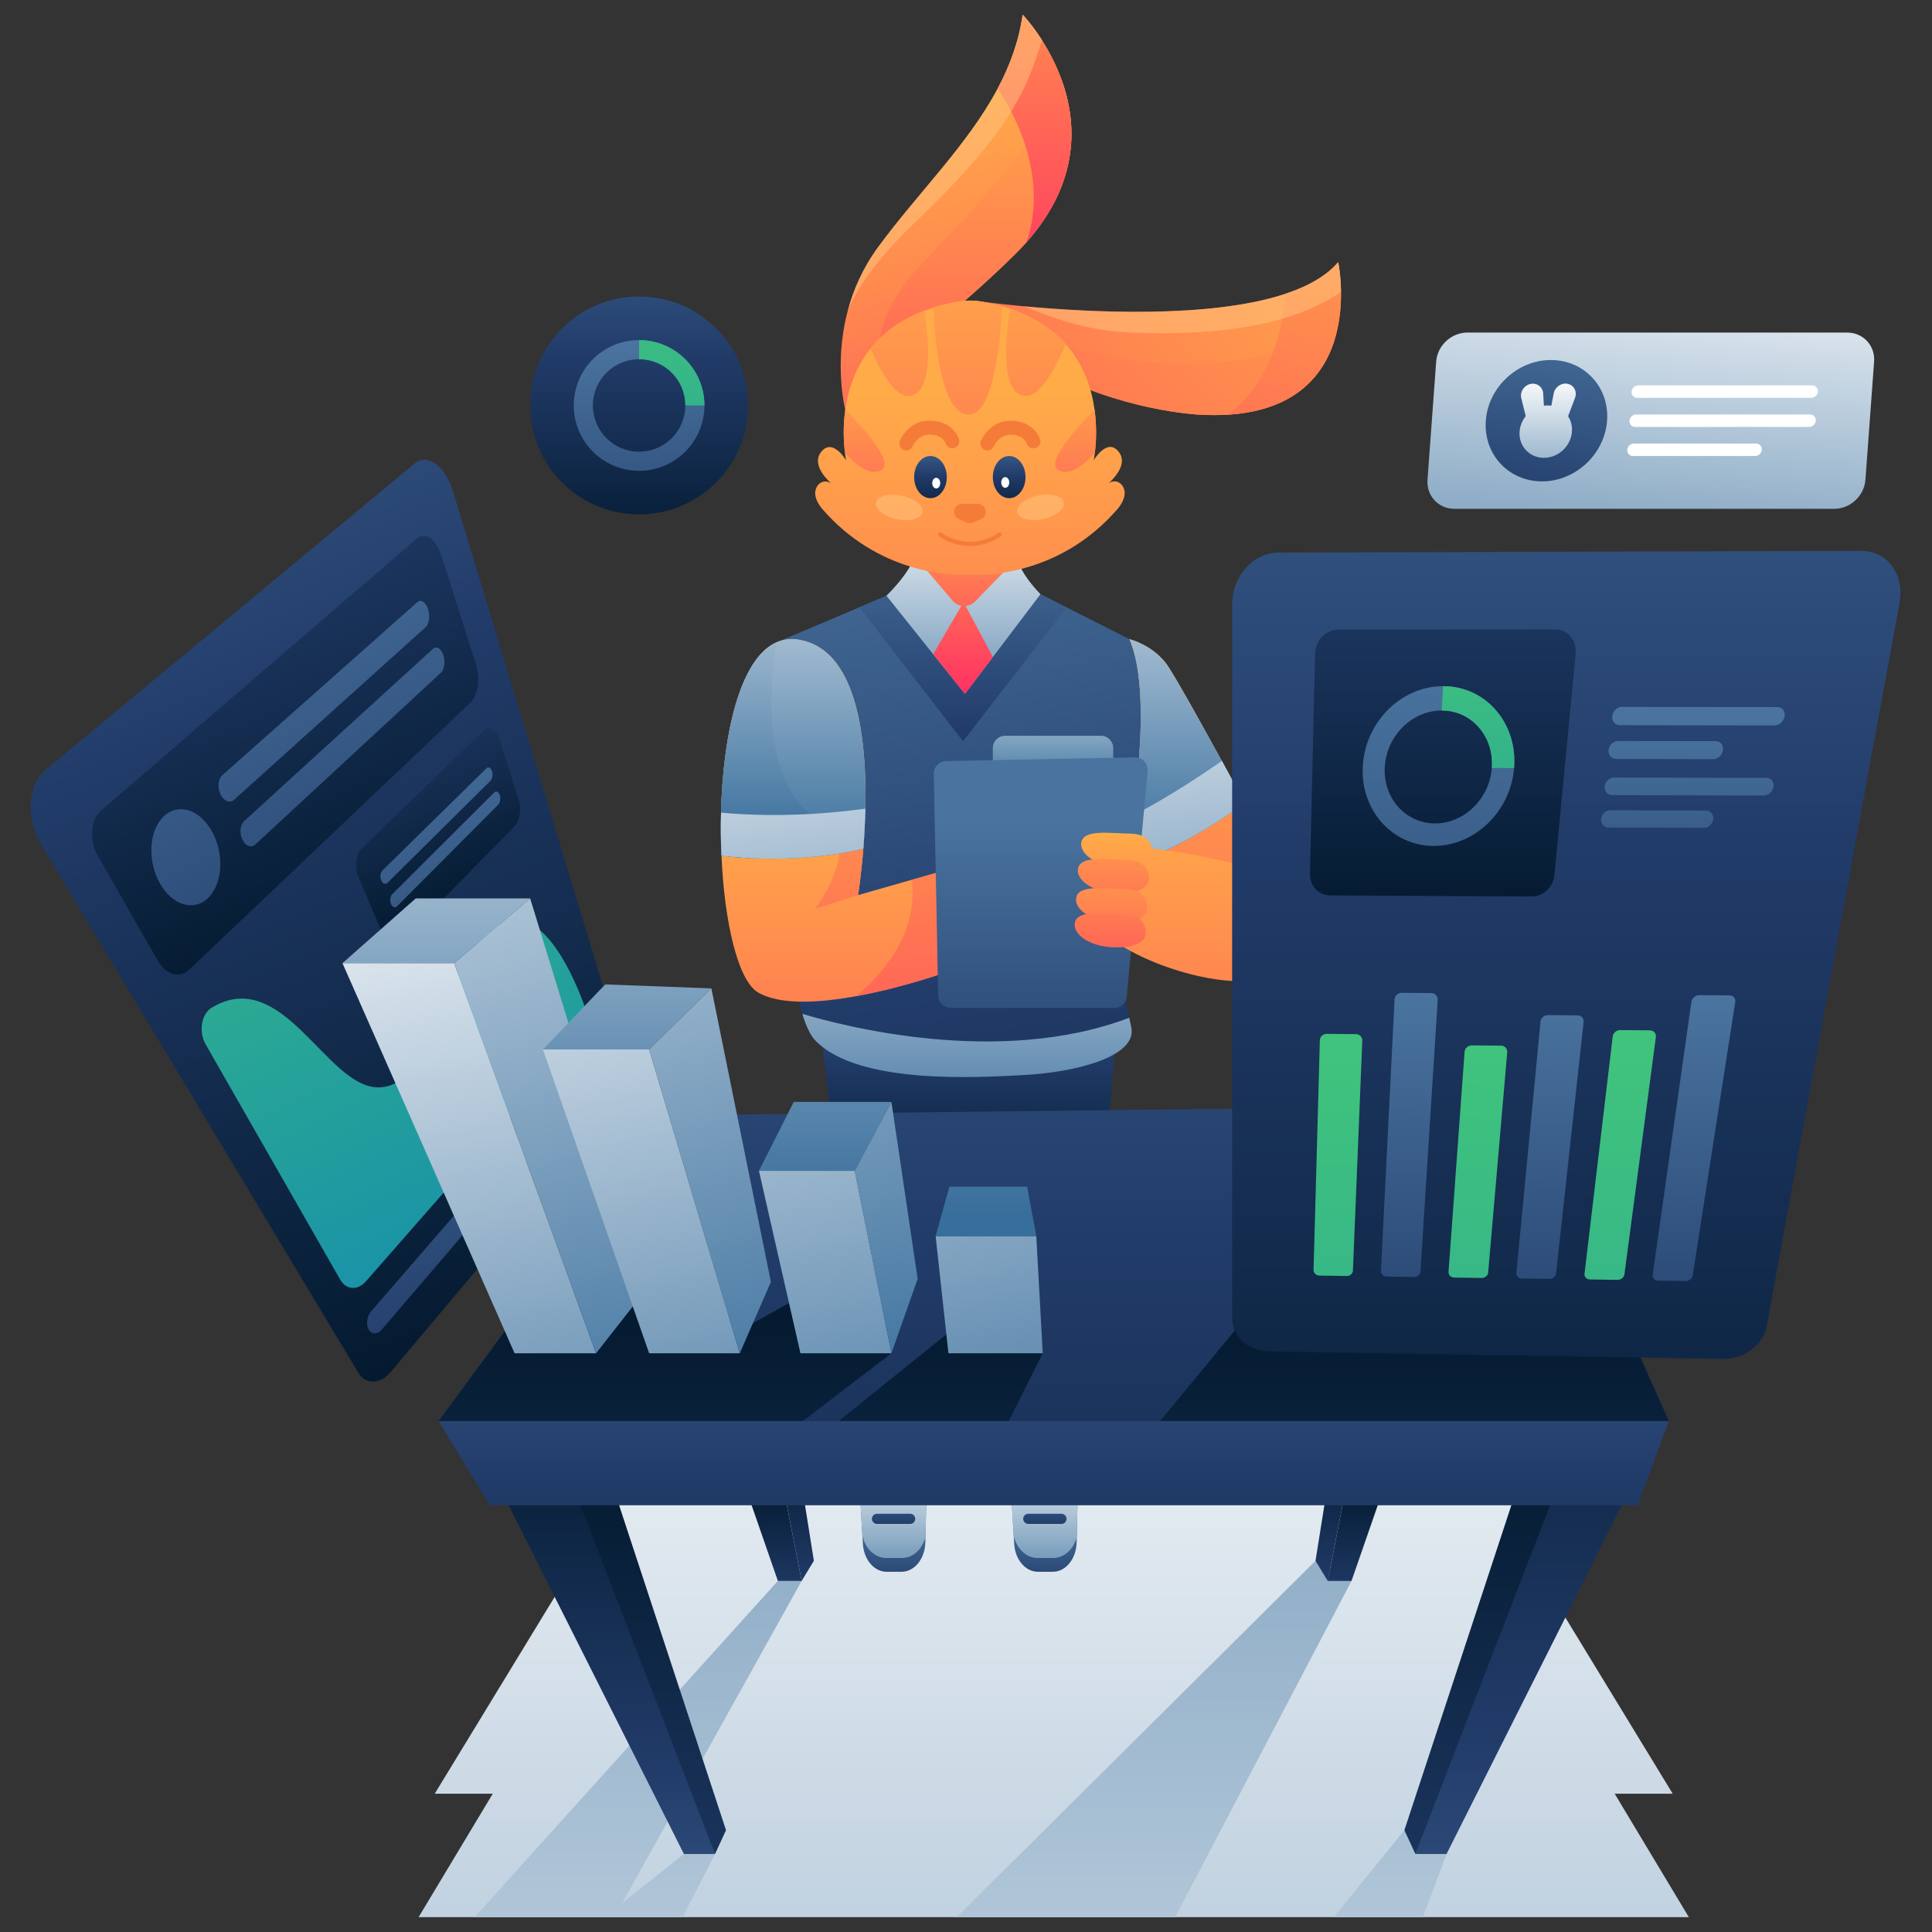 <svg width="4223" height="4223" viewBox="0 0 4223 4223" fill="none" xmlns="http://www.w3.org/2000/svg">
<rect x="0" y="0" width="4223" height="4223" fill="#333333" stroke="none"/>
<path d="M3529.38 3920.73H3656.22L3344.16 3408.64L3419.58 3143.99L2303.22 3204.15L1186.86 3143.99L1262.28 3408.64L950.225 3920.73H1077.06L914.959 4190.56H2303.22H3691.48L3529.38 3920.73Z" fill="url(#paint0_linear_1848_436)"/>
<path d="M2355.53 3278.24L2353.6 3359.74L2353.3 3371.89C2352.42 3407.45 2329.45 3435.6 2301.29 3435.6H2268.7C2241.43 3435.6 2218.91 3409.08 2216.83 3374.7L2215.8 3356.33L2210.91 3274.09L2355.53 3278.24Z" fill="url(#paint1_linear_1848_436)"/>
<path d="M2355.53 3278.24L2353.6 3359.74C2346.64 3386.41 2326.19 3405.52 2302.04 3405.52H2268.1C2243.06 3405.52 2221.87 3384.93 2215.8 3356.33L2210.91 3274.09L2355.53 3278.24Z" fill="url(#paint2_linear_1848_436)"/>
<path d="M2320.11 3330.99H2247.66C2241.58 3330.99 2236.54 3325.95 2236.54 3319.88C2236.54 3313.8 2241.58 3308.77 2247.66 3308.77H2320.11C2326.19 3308.77 2331.23 3313.8 2331.23 3319.88C2331.23 3326.1 2326.34 3330.99 2320.11 3330.99Z" fill="url(#paint3_linear_1848_436)"/>
<path d="M2024.8 3278.24L2022.87 3359.74L2022.58 3371.89C2021.69 3407.45 1998.72 3435.6 1970.57 3435.6H1937.97C1910.7 3435.6 1888.18 3409.08 1886.11 3374.7L1885.07 3356.33L1880.18 3274.09L2024.8 3278.24Z" fill="url(#paint4_linear_1848_436)"/>
<path d="M2024.8 3278.24L2022.87 3359.74C2015.91 3386.41 1995.46 3405.52 1971.31 3405.52H1937.38C1912.33 3405.52 1891.14 3384.93 1885.07 3356.33L1880.18 3274.09L2024.8 3278.24Z" fill="url(#paint5_linear_1848_436)"/>
<path d="M1989.39 3330.99H1916.93C1910.85 3330.99 1905.81 3325.95 1905.81 3319.88C1905.81 3313.8 1910.85 3308.77 1916.93 3308.77H1989.39C1995.46 3308.77 2000.5 3313.8 2000.5 3319.88C2000.5 3326.1 1995.46 3330.99 1989.39 3330.99Z" fill="url(#paint6_linear_1848_436)"/>
<path d="M3069.74 4000.45L2915.49 4190.56H3110.19L3161.9 4052.46L3069.74 4000.45Z" fill="url(#paint7_linear_1848_436)"/>
<path d="M2875.48 3411.6L2091.18 4190.56H2568.6L2954.16 3455.61L2875.48 3411.6Z" fill="url(#paint8_linear_1848_436)"/>
<path d="M1795.72 2260.27L1824.76 2521.51H2418.35L2439.99 2251.83L1795.72 2260.27Z" fill="url(#paint9_linear_1848_436)"/>
<path d="M2472.73 2245.16C2486.66 2309.17 2352.86 2343.84 2236.69 2349.92C2143.34 2354.66 1875.73 2372.59 1781.79 2273.9C1771.12 2262.79 1761.93 2242.79 1753.78 2216.12C1690.66 2010 1696.88 1404.41 1696.88 1404.41L1878.55 1327.36L1937.82 1302.17L2274.47 1298.91L2331.67 1327.8L2468.73 1397.15L2528 1475.68L2452.58 2153.29C2452.58 2153.29 2458.06 2178.92 2468.14 2224.86C2469.62 2231.08 2471.1 2238.05 2472.73 2245.16Z" fill="url(#paint10_linear_1848_436)"/>
<path d="M2331.52 1327.8L2104.96 1620.3L1878.55 1327.36L1937.82 1302.17L2274.33 1298.76L2331.52 1327.8Z" fill="url(#paint11_linear_1848_436)"/>
<path d="M2406.5 1702.98H2196.98C2182.16 1702.98 2170.16 1690.98 2170.16 1676.16V1635.12C2170.16 1620.3 2182.16 1608.3 2196.98 1608.3H2406.5C2421.32 1608.3 2433.32 1620.3 2433.32 1635.12V1676.16C2433.32 1690.98 2421.32 1702.98 2406.5 1702.98Z" fill="url(#paint12_linear_1848_436)"/>
<path d="M2274.33 1298.76L2170.16 1436.26L2109.11 1516.87L2039.62 1429.89L1937.67 1302.17C1987.75 1252.23 1998.42 1219.48 1998.42 1219.48C1998.42 1219.48 2217.87 1184.22 2223.8 1219.48C2229.87 1254.75 2274.33 1298.76 2274.33 1298.76Z" fill="url(#paint13_linear_1848_436)"/>
<path d="M2170.31 1436.26L2109.26 1516.87L2039.77 1429.89L2106.15 1316.09L2170.31 1436.26Z" fill="url(#paint14_linear_1848_436)"/>
<path d="M2082.29 1312.98L2004.5 1222L2223.95 1219.48L2131.63 1314.61C2118 1328.69 2095.03 1327.95 2082.29 1312.98Z" fill="url(#paint15_linear_1848_436)"/>
<path d="M2243.8 529.427C2236.24 538.022 2228.09 546.616 2219.35 555.21C2110.59 663.23 1971.3 772.436 1971.3 772.436L1959 784.735L1847.58 895.719C1847.58 895.719 1821.94 796.737 1852.91 679.678C1864.91 634.336 1885.51 586.327 1919.29 540.244C2005.53 422.592 2114.59 317.684 2180.68 193.66C2207.35 143.577 2227.06 90.382 2235.35 32.148C2235.35 32.148 2255.36 52.893 2278.03 88.603C2292.4 111.274 2307.81 139.724 2319.81 172.916C2354.19 266.415 2361.75 396.217 2243.8 529.427Z" fill="url(#paint16_linear_1848_436)"/>
<path d="M2243.8 529.427C2236.24 538.021 2228.09 546.615 2219.35 555.209C2110.59 663.23 1971.3 772.435 1971.3 772.435L1959.01 784.734L1923.29 770.361C1923.29 770.361 1906.4 691.235 2014.42 577.288C2113.11 473.12 2277.88 303.755 2319.96 172.915C2354.19 266.414 2361.75 396.216 2243.8 529.427Z" fill="url(#paint17_linear_1848_436)"/>
<path d="M2243.8 529.427C2295.36 379.621 2208.24 234.261 2180.67 193.66C2207.35 143.577 2227.05 90.382 2235.35 32.148C2235.5 32 2469.47 274.565 2243.8 529.427Z" fill="url(#paint18_linear_1848_436)"/>
<path opacity="0.5" d="M2278.18 88.455C2249.58 162.839 2239.36 258.413 2007.31 479.047C1929.96 552.691 1878.1 617.888 1852.91 679.529C1864.91 634.188 1885.51 586.179 1919.29 540.096C2005.53 422.444 2114.59 317.535 2180.68 193.512C2207.35 143.428 2227.06 90.233 2235.35 32C2235.5 32 2255.51 52.745 2278.18 88.455Z" fill="#FFC780"/>
<path d="M2931.19 638.336C2931.49 665.304 2929.26 697.755 2920.52 730.798C2899.18 812.295 2839.17 896.607 2684.03 906.387C2664.62 907.572 2643.43 907.72 2620.91 906.387C2620.91 906.387 2446.06 898.533 2276.55 802.812C2264.84 796.292 2253.28 789.179 2241.58 781.771C2062.14 666.193 2143.93 659.081 2143.93 659.081C2143.93 659.081 2180.23 664.119 2237.58 669.453C2377.75 682.493 2643.28 697.162 2809.24 642.337C2858.58 626.038 2899.18 603.515 2924.97 573.139C2925.11 573.139 2930.74 599.959 2931.19 638.336Z" fill="url(#paint19_linear_1848_436)"/>
<path d="M2920.52 730.798C2899.18 812.295 2839.17 896.607 2684.03 906.387C2664.62 907.572 2643.43 907.72 2620.91 906.387C2620.91 906.387 2446.06 898.534 2276.55 802.812L2252.69 728.279C2252.69 728.427 2558.53 876.307 2920.52 730.798Z" fill="url(#paint20_linear_1848_436)"/>
<path d="M2442.8 1112.5C2320.85 1253.27 2164.08 1258.16 2120.07 1256.53C2076.06 1258.16 1919.29 1253.12 1797.34 1112.5C1797.34 1112.5 1778.23 1091.46 1782.38 1072.34C1785.93 1055.45 1802.09 1046.71 1816.76 1056.49C1803.72 1044.64 1775.12 1014.11 1794.23 988.625C1819.57 955.137 1849.5 1006.26 1849.5 1006.26C1849.5 1006.26 1848.17 1000.03 1846.84 989.366C1844.46 969.955 1842.09 935.43 1847.58 895.719C1853.65 853.192 1868.77 804.59 1902.7 761.916C1929.07 728.872 1966.86 699.385 2020.65 679.085C2027.02 676.714 2033.54 674.492 2040.2 672.269C2057.39 666.935 2075.92 662.341 2096.07 658.933C2103.92 657.6 2112.07 657.007 2120.07 657.007C2128.07 657.007 2136.22 657.6 2144.08 658.933C2160.67 661.748 2176.23 665.305 2190.75 669.454C2196.68 671.084 2202.31 672.862 2207.94 674.788C2262.47 693.162 2301.44 720.723 2329.44 752.136C2369.16 796.885 2386.2 849.784 2392.57 895.57C2398.05 935.282 2395.68 969.658 2393.31 989.069C2391.97 999.886 2390.64 1005.96 2390.64 1005.96C2390.64 1005.96 2420.57 954.841 2445.91 988.329C2465.03 1013.81 2436.43 1044.34 2423.39 1056.19C2438.06 1046.41 2454.21 1055.16 2457.77 1072.05C2461.91 1091.46 2442.8 1112.5 2442.8 1112.5Z" fill="url(#paint21_linear_1848_436)"/>
<path d="M2137.11 1101.24H2120.07H2102.88C2093.25 1101.24 2085.55 1108.65 2085.55 1117.69V1119.76C2085.55 1126.13 2089.4 1131.91 2095.48 1134.58L2112.66 1142.28C2117.26 1144.36 2122.74 1144.36 2127.33 1142.28L2144.52 1134.58C2150.6 1131.91 2154.45 1126.13 2154.45 1119.76V1117.69C2154.45 1108.65 2146.74 1101.24 2137.11 1101.24Z" fill="#F57C38"/>
<path d="M2120.22 1193.41C2079.62 1193.41 2053.24 1172.66 2052.06 1171.77C2050.13 1170.14 2049.69 1167.33 2051.32 1165.25C2052.95 1163.33 2055.76 1162.88 2057.84 1164.51C2058.13 1164.66 2082.88 1184.22 2120.22 1184.22C2157.41 1184.22 2181.86 1164.81 2182.16 1164.51C2184.08 1162.88 2187.05 1163.18 2188.68 1165.25C2190.31 1167.18 2190.01 1170.14 2188.08 1171.77C2186.9 1172.51 2160.82 1193.41 2120.22 1193.41Z" fill="#F57C38"/>
<g opacity="0.5">
<path d="M2016.55 1119.87C2019.53 1105.69 1999.15 1089.42 1971.03 1083.53C1942.92 1077.63 1917.72 1084.35 1914.75 1098.52C1911.78 1112.7 1932.16 1128.97 1960.27 1134.86C1988.38 1140.76 2013.58 1134.04 2016.55 1119.87Z" fill="#FFC780"/>
<path d="M2279.83 1134.61C2307.94 1128.71 2328.32 1112.44 2325.35 1098.27C2322.38 1084.09 2297.18 1077.38 2269.06 1083.27C2240.95 1089.17 2220.57 1105.44 2223.54 1119.61C2226.52 1133.79 2251.72 1140.5 2279.83 1134.61Z" fill="#FFC780"/>
</g>
<path d="M2033.83 1088.94C2053.56 1088.94 2069.54 1068.31 2069.54 1042.86C2069.54 1017.41 2053.56 996.774 2033.83 996.774C2014.11 996.774 1998.12 1017.41 1998.12 1042.86C1998.12 1068.31 2014.11 1088.94 2033.83 1088.94Z" fill="url(#paint22_linear_1848_436)"/>
<path d="M2046.43 1067.75C2051.26 1067.75 2055.17 1062.51 2055.17 1056.04C2055.17 1049.58 2051.26 1044.34 2046.43 1044.34C2041.6 1044.34 2037.69 1049.58 2037.69 1056.04C2037.69 1062.51 2041.6 1067.75 2046.43 1067.75Z" fill="white"/>
<path d="M2205.87 1088.94C2225.59 1088.94 2241.58 1068.31 2241.58 1042.86C2241.58 1017.41 2225.59 996.774 2205.87 996.774C2186.14 996.774 2170.16 1017.41 2170.16 1042.86C2170.16 1068.31 2186.14 1088.94 2205.87 1088.94Z" fill="url(#paint23_linear_1848_436)"/>
<path d="M2197.27 1066.27C2202.1 1066.27 2206.02 1061.03 2206.02 1054.56C2206.02 1048.1 2202.1 1042.86 2197.27 1042.86C2192.45 1042.86 2188.53 1048.1 2188.53 1054.56C2188.53 1061.03 2192.45 1066.27 2197.27 1066.27Z" fill="white"/>
<path d="M1981.08 984.624C1979.16 984.624 1977.08 984.18 1975.16 983.439C1967.3 980.179 1963.6 971.14 1966.86 963.287C1967.6 961.509 1985.68 919.427 2031.32 919.427C2083.47 919.427 2095.92 958.397 2096.37 960.027C2098.88 968.177 2094.29 976.771 2086.14 979.142C2077.99 981.661 2069.4 977.067 2067.03 968.918C2066.43 967.288 2059.62 950.099 2031.32 950.099C2005.83 950.099 1995.31 974.696 1995.16 974.993C1992.79 981.068 1987.16 984.624 1981.08 984.624Z" fill="#F57C38"/>
<path d="M2158.15 984.623C2156.08 984.623 2154.15 984.178 2152.22 983.437C2144.52 980.178 2140.82 971.287 2144.08 963.434C2144.82 961.656 2162.89 919.722 2208.53 919.722C2260.69 919.722 2273.14 958.692 2273.58 960.322C2276.1 968.472 2271.51 977.066 2263.36 979.437C2255.21 981.956 2246.61 977.362 2244.24 969.213C2243.65 967.583 2236.83 950.394 2208.53 950.394C2183.49 950.394 2172.67 974.399 2172.23 975.436C2169.86 981.067 2164.08 984.623 2158.15 984.623Z" fill="#F57C38"/>
<path d="M2190.6 669.602C2187.35 735.688 2172.97 912.759 2114.29 906.239C2053.25 899.423 2042.13 725.316 2040.06 672.269C2057.25 666.935 2075.77 662.341 2095.92 658.933C2103.77 657.6 2111.92 657.007 2119.93 657.007C2127.93 657.007 2136.08 657.6 2143.93 658.933C2160.53 661.897 2176.08 665.453 2190.6 669.602ZM2207.79 674.936C2196.68 746.061 2189.12 847.561 2232.39 863.861C2267.06 876.9 2302.77 815.407 2329.3 752.284C2301.29 720.871 2262.32 693.458 2207.79 674.936ZM2020.5 679.233C1966.71 699.533 1928.93 729.02 1902.55 762.064C1928.63 821.631 1962.41 876.456 1995.31 864.009C2037.84 847.858 2031.32 750.061 2020.5 679.233Z" fill="url(#paint24_linear_1848_436)"/>
<path d="M1926.85 1027.3C1899.29 1043.15 1864.17 1009.22 1846.84 989.218C1844.46 969.807 1842.09 935.282 1847.58 895.57C1881.81 930.095 1956.49 1010.11 1926.85 1027.3Z" fill="url(#paint25_linear_1848_436)"/>
<path d="M2393.16 989.366C2375.82 1009.37 2340.71 1043.3 2313.15 1027.45C2283.51 1010.26 2358.19 930.244 2392.42 895.867C2398.05 935.43 2395.68 969.807 2393.16 989.366Z" fill="url(#paint26_linear_1848_436)"/>
<path d="M2684.03 906.535C2786.72 827.557 2806.13 700.718 2809.24 642.337C2858.58 626.038 2899.18 603.515 2924.97 573.139C2925.11 573.139 2992.24 886.976 2684.03 906.535Z" fill="url(#paint27_linear_1848_436)"/>
<path opacity="0.5" d="M2931.19 638.336C2875.33 675.38 2755.6 739.837 2464.88 726.501C2369.75 722.204 2295.81 692.272 2237.73 669.453C2377.9 682.493 2643.43 697.162 2809.39 642.337C2858.73 626.038 2899.33 603.515 2925.12 573.139C2925.12 573.139 2930.75 599.959 2931.19 638.336Z" fill="#FFC780"/>
<path d="M2085.55 2119.06C2085.55 2119.06 1981.98 2157.14 1872.18 2177.29C1790.83 2192.26 1706.07 2197.3 1657.62 2169.74C1613.02 2144.4 1583.38 2015.78 1577.01 1870.57C1566.79 1644.75 1612.42 1378.77 1743.86 1398.04C1890.7 1419.37 1898.85 1669.64 1888.92 1827.89C1888.33 1837.38 1887.59 1846.56 1886.99 1855.16C1882.25 1915.32 1875.59 1956.51 1875.59 1956.51L1993.09 1923.02L2073.99 1900.06L2085.55 2119.06Z" fill="url(#paint28_linear_1848_436)"/>
<path d="M2085.55 2119.06C2085.55 2119.06 1981.97 2157.14 1872.18 2177.29C1978.86 2085.72 2001.68 1996.07 1993.09 1923.17L2073.99 1900.2L2085.55 2119.06Z" fill="url(#paint29_linear_1848_436)"/>
<path d="M2827.02 1952.36L2460.73 1929.39L2464.88 1890.13L2484.74 1702.98C2484.74 1702.98 2512.74 1498.05 2468.73 1397.15C2468.73 1397.15 2515.41 1408.26 2547.42 1448.27C2565.2 1470.49 2649.51 1623.71 2720.93 1755.44C2778.13 1860.64 2827.02 1952.36 2827.02 1952.36Z" fill="url(#paint30_linear_1848_436)"/>
<path d="M2484.74 1702.98C2484.74 1702.98 2512.74 1498.05 2468.73 1397.15C2468.73 1397.15 2515.41 1408.26 2547.41 1448.27C2561.05 1465.45 2614.39 1560.29 2670.7 1663.27C2687.44 1693.94 2704.48 1725.21 2720.93 1755.44C2659.58 1799.59 2558.38 1864.79 2464.88 1890.28L2476.29 1782.85L2484.74 1702.98Z" fill="url(#paint31_linear_1848_436)"/>
<path d="M2720.93 1755.29C2659.58 1799.44 2558.38 1864.64 2464.88 1890.13L2476.29 1782.7C2550.23 1744.62 2623.87 1695.87 2670.85 1663.12C2687.44 1693.8 2704.48 1725.21 2720.93 1755.29Z" fill="url(#paint32_linear_1848_436)"/>
<path d="M1889.07 1827.89C1888.48 1837.38 1887.73 1846.56 1887.14 1855.16C1882.4 1915.32 1875.73 1956.51 1875.73 1956.51L1781.79 1986.59C1781.79 1986.59 1841.8 1905.54 1834.84 1845.53L1889.07 1827.89Z" fill="url(#paint33_linear_1848_436)"/>
<path d="M2041.1 1691.57L2050.73 2176.4C2051.03 2191.22 2063.18 2203.08 2077.99 2203.08H2435.84C2449.92 2203.08 2461.77 2192.41 2462.96 2178.33L2508.59 1685.35C2510.08 1669.2 2497.18 1655.27 2480.88 1655.57L2067.77 1663.57C2052.8 1664.01 2040.8 1676.46 2041.1 1691.57Z" fill="url(#paint34_linear_1848_436)"/>
<path d="M2795.91 2125.73C2793.39 2127.36 2790.87 2128.84 2788.05 2130.32C2708.93 2170.92 2523.41 2120.25 2434.36 2055.64C2342.34 1988.96 2427.69 1845.68 2427.69 1845.68C2427.69 1845.68 2472.59 1848.49 2532.89 1856.49C2623.73 1868.49 2749.38 1892.05 2808.5 1935.03C2866.73 1977.11 2869.99 2077.13 2795.91 2125.73Z" fill="url(#paint35_linear_1848_436)"/>
<path d="M2518.52 1861.23C2518.52 1861.23 2520.59 1823.15 2471.99 1822.26C2423.54 1821.23 2370.94 1812.78 2363.97 1839.75C2357.01 1866.72 2399.53 1897.24 2462.06 1894.72C2524.59 1892.2 2518.52 1861.23 2518.52 1861.23Z" fill="url(#paint36_linear_1848_436)"/>
<path d="M2511.26 1918.73C2511.26 1918.73 2513.33 1880.65 2464.73 1879.76C2416.28 1878.72 2363.68 1870.27 2356.71 1897.24C2349.75 1924.21 2392.27 1954.73 2454.8 1952.21C2517.33 1949.7 2511.26 1918.73 2511.26 1918.73Z" fill="url(#paint37_linear_1848_436)"/>
<path d="M2507.26 1982.29C2507.26 1982.29 2509.33 1944.21 2460.73 1943.32C2412.13 1942.43 2359.67 1933.84 2352.71 1960.81C2345.75 1987.78 2388.27 2018.3 2450.8 2015.78C2513.33 2013.26 2507.26 1982.29 2507.26 1982.29Z" fill="url(#paint38_linear_1848_436)"/>
<path d="M2504.29 2037.27C2504.29 2037.27 2506.37 1999.19 2457.77 1998.3C2409.17 1997.41 2356.71 1988.81 2349.75 2015.78C2342.78 2042.75 2385.31 2073.27 2447.84 2070.76C2510.22 2068.24 2504.29 2037.27 2504.29 2037.27Z" fill="url(#paint39_linear_1848_436)"/>
<path d="M1891.59 1767.59C1890.85 1799.15 1889.07 1828.93 1886.99 1855.16C1790.98 1877.83 1698.22 1878.87 1635.39 1875.61C1610.79 1874.27 1590.79 1872.2 1576.86 1870.57C1575.38 1839.6 1575.08 1807.89 1575.97 1776.18C1580.12 1607.26 1616.42 1440.56 1696.74 1404.26C1711.11 1397.74 1726.67 1395.37 1743.86 1397.89C1873.21 1416.85 1895 1613.04 1891.59 1767.59Z" fill="url(#paint40_linear_1848_436)"/>
<path d="M1830.69 1811.59L1635.54 1875.61C1610.94 1874.27 1590.94 1872.2 1577.01 1870.57C1575.53 1839.6 1575.23 1807.89 1576.12 1776.18C1580.27 1607.26 1616.57 1440.56 1696.88 1404.26C1681.33 1501.17 1657.62 1758.4 1830.69 1811.59Z" fill="url(#paint41_linear_1848_436)"/>
<path d="M1891.59 1767.59C1890.85 1799.15 1889.07 1828.93 1886.99 1855.16C1753.34 1886.72 1626.06 1876.5 1577.01 1870.57C1575.53 1839.6 1575.23 1807.89 1576.12 1776.18C1623.09 1780.92 1739.86 1788.33 1891.59 1767.59Z" fill="url(#paint42_linear_1848_436)"/>
<path d="M2236.69 2349.92C2143.34 2354.66 1875.73 2372.59 1781.79 2273.9C1771.12 2262.79 1761.93 2242.79 1753.78 2216.12C1839.43 2241.9 2183.05 2332.88 2468.29 2224.71C2469.77 2231.08 2471.1 2238.05 2472.73 2245.16C2486.66 2309.17 2352.71 2343.84 2236.69 2349.92Z" fill="url(#paint43_linear_1848_436)"/>
<path d="M1752.3 3455.61L1359.93 4159.89L1494.92 4052.46H1562.93L1492.25 4190.56H1037.35L1700.29 3455.61H1752.3Z" fill="url(#paint44_linear_1848_436)"/>
<path d="M1562.93 4052.46L1586.94 4000.45L1330.89 3222.23L1178.86 3256.16L1562.93 4052.46Z" fill="url(#paint45_linear_1848_436)"/>
<path d="M1098.7 3264.16L1494.92 4052.46H1562.93L1250.87 3244.16L1098.7 3264.16Z" fill="url(#paint46_linear_1848_436)"/>
<path d="M3093.74 4052.46L3069.74 4000.45L3325.93 3222.23L3477.96 3256.16L3093.74 4052.46Z" fill="url(#paint47_linear_1848_436)"/>
<path d="M3557.98 3264.16L3161.9 4052.46H3093.74L3405.95 3244.16L3557.98 3264.16Z" fill="url(#paint48_linear_1848_436)"/>
<path d="M1626.95 3244.16L1700.29 3455.61H1752.3L1710.96 3244.16H1626.95Z" fill="url(#paint49_linear_1848_436)"/>
<path d="M1752.3 3455.61L1778.97 3411.6L1752.3 3244.16H1710.96L1752.3 3455.61Z" fill="url(#paint50_linear_1848_436)"/>
<path d="M1349.12 2409.93L853.763 2999.23C830.796 3026.49 799.086 3027.08 782.787 2999.97L90.656 1847.45C56.279 1790.26 59.687 1715.87 98.806 1683.42L906.069 1013.37C935.26 989.218 973.489 1018.41 991.122 1076.94L1366.16 2314.65C1375.49 2345.33 1367.79 2387.56 1349.12 2409.93Z" fill="url(#paint51_linear_1848_436)"/>
<path d="M1028.76 1535.39L413.534 2119.5C393.086 2138.92 362.71 2130.91 345.521 2100.98L214.237 1871.46C194.53 1836.93 197.197 1792.04 220.461 1772.03L911.257 1176.96C929.335 1161.4 953.191 1177.99 964.453 1213.56L1040.17 1451.23C1050.25 1482.5 1045.06 1519.98 1028.76 1535.39Z" fill="url(#paint52_linear_1848_436)"/>
<path d="M466.137 1822.71C490.883 1872.2 485.252 1934.73 453.987 1963.77C422.426 1993.11 375.306 1978.29 348.634 1929.25C321.221 1878.87 325.963 1812.48 359.747 1782.7C393.087 1753.36 440.799 1771.88 466.137 1822.71Z" fill="url(#paint53_linear_1848_436)"/>
<path d="M930.522 1370.77L511.48 1748.32C502.441 1756.47 489.253 1751.29 482.141 1736.47C474.88 1721.5 476.51 1702.69 485.845 1694.54L912.148 1316.24C920.001 1309.28 930.522 1315.95 935.56 1331.06C940.449 1346.03 938.227 1363.81 930.522 1370.77Z" fill="url(#paint54_linear_1848_436)"/>
<path d="M964.009 1470.2L558.007 1845.97C549.264 1854.12 536.67 1849.38 529.853 1835.3C523.037 1821.08 524.667 1803 533.558 1794.85L946.376 1418.19C954.082 1411.22 964.158 1417.3 969.047 1431.82C973.789 1446.04 971.566 1463.23 964.009 1470.2Z" fill="url(#paint55_linear_1848_436)"/>
<path d="M1124.92 1805.67L876.878 2058.75C864.283 2071.64 847.095 2065.87 838.352 2045.57L783.675 1917.54C774.34 1895.46 777.6 1866.87 791.232 1853.83L1056.91 1596.74C1069.06 1584.89 1084.77 1593.78 1091.88 1616.3L1133.52 1747.14C1140.19 1767.88 1136.33 1793.96 1124.92 1805.67Z" fill="url(#paint56_linear_1848_436)"/>
<path d="M1072.17 1706.54L846.945 1929.69C842.5 1934.14 836.276 1931.77 833.313 1924.36C830.201 1916.95 831.387 1907.17 835.98 1902.72L1063.28 1679.27C1067.43 1675.12 1072.77 1678.09 1075.28 1685.65C1077.66 1693.05 1076.17 1702.39 1072.17 1706.54Z" fill="url(#paint57_linear_1848_436)"/>
<path d="M1089.36 1758.55L867.986 1980.81C863.541 1985.26 857.614 1983.03 854.65 1975.77C851.687 1968.51 852.872 1959.03 857.317 1954.58L1080.47 1732.02C1084.62 1727.88 1089.81 1730.69 1092.32 1737.95C1094.7 1745.21 1093.36 1754.55 1089.36 1758.55Z" fill="url(#paint58_linear_1848_436)"/>
<path d="M449.54 2282.8L743.67 2797.11C756.709 2819.93 781.899 2821.27 799.977 2800.67L1263.47 2271.53C1279.18 2253.6 1284.81 2217.75 1275.47 2192.85C1246.73 2116.1 1178.12 1970.29 1090.4 2021.71C963.267 2096.09 954.376 2380.3 824.574 2376.74C712.404 2373.78 617.572 2109.73 462.876 2202.48C440.057 2216.12 433.685 2255.09 449.54 2282.8Z" fill="url(#paint59_linear_1848_436)"/>
<path d="M1308.37 2352.59L833.907 2906.91C824.72 2917.58 812.274 2917.28 805.902 2906.32C799.531 2895.06 801.901 2877.28 811.236 2866.46L1293.99 2308.28C1301.7 2299.39 1311.18 2302.21 1315.04 2314.5C1319.04 2326.65 1315.92 2343.7 1308.37 2352.59Z" fill="url(#paint60_linear_1848_436)"/>
<path d="M3027.51 3244.16L2954.16 3455.61H2902.15L2943.49 3244.16H3027.51Z" fill="url(#paint61_linear_1848_436)"/>
<path d="M2902.15 3455.61L2875.48 3411.6L2902.15 3244.16H2943.49L2902.15 3455.61Z" fill="url(#paint62_linear_1848_436)"/>
<path d="M3647.77 3106.06H958.672L1450.91 2437.93L3339.57 2415.86L3532.34 2847.64L3647.77 3106.06Z" fill="url(#paint63_linear_1848_436)"/>
<path d="M3647.77 3106.06H2535.86L2703.89 2902.32L3532.34 2847.64L3647.77 3106.06Z" fill="url(#paint64_linear_1848_436)"/>
<path d="M1948.49 2958.03L1754.97 3106.21H958.672L1177.38 2809.26L1645.76 2892.09L1812.31 2799.34L1948.49 2958.03Z" fill="url(#paint65_linear_1848_436)"/>
<path d="M2279.22 2958.03L2205.13 3106.21H1833.06L2099.18 2892.1L2279.22 2958.03Z" fill="url(#paint66_linear_1848_436)"/>
<path d="M992.753 2105.28L1158.86 1963.77H908.737L748.559 2105.28H992.753Z" fill="url(#paint67_linear_1848_436)"/>
<path d="M748.559 2105.28L1124.78 2958.03H1302.89L992.753 2105.28H748.559Z" fill="url(#paint68_linear_1848_436)"/>
<path d="M1302.89 2958.03L1418.91 2810.01L1158.86 1963.77L992.754 2105.28L1302.89 2958.03Z" fill="url(#paint69_linear_1848_436)"/>
<path d="M958.672 3106.21L1070.69 3290.24H3579.76L3647.77 3106.21H958.672Z" fill="url(#paint70_linear_1848_436)"/>
<path d="M1186.86 2293.91H1418.91L1554.93 2160.4L1322.89 2151.81L1186.86 2293.91Z" fill="url(#paint71_linear_1848_436)"/>
<path d="M1186.86 2293.91L1418.91 2958.03H1617.02L1418.91 2293.91H1186.86Z" fill="url(#paint72_linear_1848_436)"/>
<path d="M1617.02 2958.03L1685.03 2802L1554.93 2160.4L1418.91 2293.91L1617.02 2958.03Z" fill="url(#paint73_linear_1848_436)"/>
<path d="M1749.63 2958.03H1948.49L1868.32 2559.29H1658.95L1749.63 2958.03Z" fill="url(#paint74_linear_1848_436)"/>
<path d="M1658.95 2559.29L1734.97 2408.6H1948.49L1868.32 2559.29H1658.95Z" fill="url(#paint75_linear_1848_436)"/>
<path d="M1948.49 2958.03L2005.83 2795.34L1948.49 2408.6L1868.32 2559.29L1948.49 2958.03Z" fill="url(#paint76_linear_1848_436)"/>
<path d="M2045.1 2701.98L2073.1 2958.03H2279.22L2265.14 2701.98H2045.1Z" fill="url(#paint77_linear_1848_436)"/>
<path d="M2045.1 2701.98L2075.18 2593.96H2245.14L2265.14 2701.98H2045.1Z" fill="url(#paint78_linear_1848_436)"/>
<path d="M3766.31 2970.33L2773.24 2954.03C2728.93 2953.29 2693.22 2920.99 2693.22 2881.43V1321.43C2693.22 1259.2 2739.01 1207.93 2795.46 1207.78L4067.7 1204.07C4125.94 1203.93 4163.57 1255.79 4151.87 1318.91L3861.44 2899.65C3854.18 2939.66 3811.66 2971.07 3766.31 2970.33Z" fill="url(#paint79_linear_1848_436)"/>
<path d="M3347.42 1959.62L2907.78 1957.25C2882.59 1957.11 2862.74 1936.21 2863.33 1910.43L2874.44 1429.89C2875.18 1400.41 2897.71 1376.25 2924.82 1376.25L3399.58 1375.66C3426.99 1375.66 3446.99 1399.81 3444.03 1429.6L3397.65 1912.95C3395.43 1939.03 3372.76 1959.77 3347.42 1959.62Z" fill="url(#paint80_linear_1848_436)"/>
<path d="M3154.35 1499.83C3060.85 1499.83 2982.31 1580.59 2978.61 1678.09C2975.05 1773.07 3044.4 1848.64 3133.6 1849.09C3222.95 1849.38 3301.78 1774.26 3309.49 1678.83C3317.49 1581.03 3247.99 1499.83 3154.35 1499.83ZM3136.42 1799.89C3072.85 1799.59 3023.8 1745.66 3026.77 1678.24C3029.73 1609.63 3085.44 1553.03 3151.09 1553.03C3216.88 1553.03 3265.92 1609.93 3260.74 1678.68C3255.85 1746.25 3200.13 1800.04 3136.42 1799.89Z" fill="url(#paint81_linear_1848_436)"/>
<path d="M3154.35 1499.83L3151.23 1553.03C3217.02 1553.03 3266.07 1609.93 3260.88 1678.68L3309.49 1678.83C3317.49 1581.03 3247.99 1499.83 3154.35 1499.83Z" fill="url(#paint82_linear_1848_436)"/>
<path d="M2963.79 2260.42L2899.78 2259.83C2891.78 2259.83 2885.11 2266.05 2884.96 2273.76L2871.18 2775.93C2871.03 2782.59 2876.81 2788.08 2884.22 2788.22L2943.34 2789.11C2950.75 2789.26 2956.98 2783.93 2957.27 2777.26L2977.72 2274.65C2978.02 2266.79 2971.79 2260.42 2963.79 2260.42Z" fill="url(#paint83_linear_1848_436)"/>
<path d="M3128.71 2170.63L3063.66 2170.18C3055.51 2170.18 3048.7 2176.55 3048.25 2184.55L3018.47 2778.15C3018.17 2784.82 3023.8 2790.3 3031.21 2790.45L3090.63 2791.34C3098.04 2791.48 3104.41 2786.15 3104.86 2779.48L3142.64 2185.3C3142.94 2177.15 3136.86 2170.63 3128.71 2170.63Z" fill="url(#paint84_linear_1848_436)"/>
<path d="M3281.18 2285.61L3216.88 2285.02C3208.87 2285.02 3201.91 2291.24 3201.32 2298.95L3166.2 2780.22C3165.75 2786.89 3171.39 2792.37 3178.79 2792.52L3238.36 2793.41C3245.77 2793.56 3252.29 2788.22 3252.88 2781.56L3294.52 2299.98C3295.11 2292.13 3289.19 2285.76 3281.18 2285.61Z" fill="url(#paint85_linear_1848_436)"/>
<path d="M3448.33 2219.37L3383.28 2218.78C3375.13 2218.78 3368.02 2225.15 3367.27 2233.01L3314.52 2782.3C3313.93 2788.96 3319.41 2794.45 3326.82 2794.59L3386.54 2795.48C3393.95 2795.63 3400.61 2790.3 3401.35 2783.48L3461.51 2233.75C3462.4 2226.04 3456.48 2219.52 3448.33 2219.37Z" fill="url(#paint86_linear_1848_436)"/>
<path d="M3606.43 2252.12L3541.38 2251.53C3533.23 2251.53 3525.97 2257.75 3525.08 2265.61L3463.44 2784.37C3462.7 2791.04 3468.03 2796.67 3475.59 2796.67L3535.6 2797.56C3543.16 2797.71 3549.83 2792.37 3550.72 2785.56L3619.47 2266.35C3620.21 2258.64 3614.43 2252.27 3606.43 2252.12Z" fill="url(#paint87_linear_1848_436)"/>
<path d="M3780.24 2175.66L3714.15 2175.22C3705.86 2175.22 3698.3 2181.59 3697.11 2189.74L3612.36 2786.89C3611.47 2793.56 3616.65 2799.19 3624.21 2799.19L3684.37 2800.08C3691.93 2800.23 3698.74 2794.89 3699.93 2788.08L3792.84 2190.48C3794.17 2182.18 3788.54 2175.66 3780.24 2175.66Z" fill="url(#paint88_linear_1848_436)"/>
<path d="M3878.78 1585.63L3540.79 1585.18C3530.42 1585.18 3523.01 1576.29 3524.19 1565.18C3525.38 1554.07 3534.71 1545.17 3545.23 1545.17L3885 1545.47C3895.52 1545.47 3902.49 1554.51 3900.86 1565.62C3898.93 1576.74 3889.15 1585.63 3878.78 1585.63Z" fill="url(#paint89_linear_1848_436)"/>
<path d="M3744.68 1659.42L3532.49 1658.97C3522.27 1658.97 3514.86 1650.23 3516.04 1639.41C3517.23 1628.6 3526.56 1619.71 3536.79 1619.71L3750.16 1620C3760.53 1620 3767.65 1628.89 3766.16 1639.71C3764.68 1650.68 3755.05 1659.42 3744.68 1659.42Z" fill="url(#paint90_linear_1848_436)"/>
<path d="M3855.07 1738.99L3523.9 1738.1C3513.82 1738.1 3506.41 1729.51 3507.6 1718.84C3508.78 1708.17 3517.97 1699.58 3528.04 1699.58L3861 1700.32C3871.22 1700.32 3878.18 1709.06 3876.55 1719.73C3874.92 1730.4 3865.29 1738.99 3855.07 1738.99Z" fill="url(#paint91_linear_1848_436)"/>
<path d="M3723.93 1809.52L3515.9 1808.78C3505.82 1808.78 3498.71 1800.34 3499.74 1789.96C3500.93 1779.59 3509.97 1771.14 3520.04 1771.14L3729.12 1771.89C3739.2 1771.89 3746.31 1780.48 3744.83 1790.85C3743.35 1801.22 3734.01 1809.52 3723.93 1809.52Z" fill="url(#paint92_linear_1848_436)"/>
<path d="M4009.47 1112.2H3179.09C3144.12 1112.2 3117.75 1083.75 3120.27 1048.78L3139.23 790.366C3141.75 755.396 3172.27 726.946 3207.24 726.946H4037.62C4072.59 726.946 4098.97 755.396 4096.45 790.366L4077.48 1048.78C4074.82 1083.9 4044.44 1112.2 4009.47 1112.2Z" fill="url(#paint93_linear_1848_436)"/>
<path d="M3959.09 869.641H3578.87C3571.31 869.641 3565.68 863.566 3566.27 856.009C3566.87 848.452 3573.39 842.377 3580.8 842.377H3961.02C3968.57 842.377 3974.2 848.452 3973.61 856.009C3973.02 863.566 3966.5 869.641 3959.09 869.641Z" fill="white"/>
<path d="M3954.35 933.209H3574.28C3566.72 933.209 3561.09 927.134 3561.68 919.577C3562.27 912.02 3568.79 905.944 3576.2 905.944H3956.42C3963.98 905.944 3969.61 912.02 3969.02 919.577C3968.42 927.134 3961.9 933.209 3954.35 933.209Z" fill="white"/>
<path d="M3836.4 996.776H3569.53C3561.98 996.776 3556.35 990.701 3556.94 983.144C3557.53 975.587 3564.05 969.512 3571.46 969.512H3838.33C3845.88 969.512 3851.51 975.587 3850.92 983.144C3850.48 990.701 3843.96 996.776 3836.4 996.776Z" fill="white"/>
<path d="M3512.78 919.577C3507.45 992.776 3443.73 1052.19 3370.54 1052.19C3297.34 1052.19 3242.36 992.776 3247.7 919.577C3253.03 846.378 3316.75 786.959 3389.95 786.959C3463.15 786.959 3518.12 846.378 3512.78 919.577Z" fill="url(#paint94_linear_1848_436)"/>
<path d="M3377.5 933.06L3342.68 940.765L3325.19 870.233C3321.93 856.749 3331.12 842.376 3345.2 839.265C3359.27 836.153 3372.17 845.636 3373.05 859.713L3377.5 933.06Z" fill="url(#paint95_linear_1848_436)"/>
<path d="M3381.95 933.357L3415.88 940.618L3442.7 869.789C3447.88 856.157 3440.47 841.932 3426.84 838.969C3413.21 836.005 3398.99 845.637 3396.17 859.713L3381.95 933.357Z" fill="url(#paint96_linear_1848_436)"/>
<path d="M3436.03 943.433C3433.81 974.995 3406.25 1000.78 3374.68 1000.78C3343.12 1000.78 3319.27 975.143 3321.49 943.581C3323.71 912.02 3351.27 886.237 3382.83 886.237C3414.54 886.237 3438.25 911.872 3436.03 943.433Z" fill="url(#paint97_linear_1848_436)"/>
<path d="M1396.98 1124.35C1265.4 1124.35 1158.86 1017.67 1158.86 886.234C1158.86 754.654 1265.55 648.115 1396.98 648.115C1528.56 648.115 1635.1 754.802 1635.1 886.234C1635.1 1017.81 1528.41 1124.35 1396.98 1124.35Z" fill="url(#paint98_linear_1848_436)"/>
<path d="M1396.98 743.392C1318 743.392 1254.14 807.404 1254.14 886.233C1254.14 965.063 1318.15 1029.08 1396.98 1029.08C1475.81 1029.08 1539.82 965.063 1539.82 886.233C1539.82 807.404 1475.81 743.392 1396.98 743.392ZM1396.98 987.289C1341.12 987.289 1295.92 942.096 1295.92 886.233C1295.92 830.371 1341.12 785.177 1396.98 785.177C1452.84 785.177 1498.03 830.371 1498.03 886.233C1497.89 942.096 1452.69 987.289 1396.98 987.289Z" fill="url(#paint99_linear_1848_436)"/>
<path d="M1396.98 743.392V785.177C1452.84 785.177 1498.03 830.371 1498.03 886.233H1539.82C1539.82 807.404 1475.81 743.392 1396.98 743.392Z" fill="url(#paint100_linear_1848_436)"/>
<defs>
<linearGradient id="paint0_linear_1848_436" x1="2303.22" y1="7949.47" x2="2303.22" y2="2490.47" gradientUnits="userSpaceOnUse">
<stop stop-color="#386E9C"/>
<stop offset="1" stop-color="white"/>
</linearGradient>
<linearGradient id="paint1_linear_1848_436" x1="2283.28" y1="3614.14" x2="2283.28" y2="3323.97" gradientUnits="userSpaceOnUse">
<stop stop-color="#03192E"/>
<stop offset="0.5" stop-color="#223C6A"/>
<stop offset="1" stop-color="#4A749F"/>
</linearGradient>
<linearGradient id="paint2_linear_1848_436" x1="2283.28" y1="3522.1" x2="2283.28" y2="3157.52" gradientUnits="userSpaceOnUse">
<stop stop-color="#386E9C"/>
<stop offset="1" stop-color="white"/>
</linearGradient>
<linearGradient id="paint3_linear_1848_436" x1="2283.9" y1="3438.07" x2="2283.9" y2="3229.99" gradientUnits="userSpaceOnUse">
<stop stop-color="#03192E"/>
<stop offset="0.5" stop-color="#223C6A"/>
<stop offset="1" stop-color="#4A749F"/>
</linearGradient>
<linearGradient id="paint4_linear_1848_436" x1="1952.49" y1="3614.14" x2="1952.49" y2="3323.97" gradientUnits="userSpaceOnUse">
<stop stop-color="#03192E"/>
<stop offset="0.5" stop-color="#223C6A"/>
<stop offset="1" stop-color="#4A749F"/>
</linearGradient>
<linearGradient id="paint5_linear_1848_436" x1="1952.49" y1="3522.1" x2="1952.49" y2="3157.52" gradientUnits="userSpaceOnUse">
<stop stop-color="#386E9C"/>
<stop offset="1" stop-color="white"/>
</linearGradient>
<linearGradient id="paint6_linear_1848_436" x1="1953.11" y1="3438.07" x2="1953.11" y2="3229.99" gradientUnits="userSpaceOnUse">
<stop stop-color="#03192E"/>
<stop offset="0.5" stop-color="#223C6A"/>
<stop offset="1" stop-color="#4A749F"/>
</linearGradient>
<linearGradient id="paint7_linear_1848_436" x1="3038.64" y1="1113.19" x2="3038.64" y2="6217.01" gradientUnits="userSpaceOnUse">
<stop stop-color="#386E9C"/>
<stop offset="1" stop-color="white"/>
</linearGradient>
<linearGradient id="paint8_linear_1848_436" x1="2522.64" y1="1113.19" x2="2522.64" y2="6217" gradientUnits="userSpaceOnUse">
<stop stop-color="#386E9C"/>
<stop offset="1" stop-color="white"/>
</linearGradient>
<linearGradient id="paint9_linear_1848_436" x1="2117.88" y1="2608.62" x2="2117.88" y2="2011.06" gradientUnits="userSpaceOnUse">
<stop stop-color="#03192E"/>
<stop offset="0.5" stop-color="#223C6A"/>
<stop offset="1" stop-color="#4A749F"/>
</linearGradient>
<linearGradient id="paint10_linear_1848_436" x1="2341" y1="3330.68" x2="2017.33" y2="976.311" gradientUnits="userSpaceOnUse">
<stop stop-color="#03192E"/>
<stop offset="0.5" stop-color="#223C6A"/>
<stop offset="1" stop-color="#4A749F"/>
</linearGradient>
<linearGradient id="paint11_linear_1848_436" x1="2105.04" y1="2072.42" x2="2105.04" y2="1121.38" gradientUnits="userSpaceOnUse">
<stop stop-color="#03192E"/>
<stop offset="0.5" stop-color="#223C6A"/>
<stop offset="1" stop-color="#4A749F"/>
</linearGradient>
<linearGradient id="paint12_linear_1848_436" x1="2301.78" y1="1733.42" x2="2301.78" y2="1409.08" gradientUnits="userSpaceOnUse">
<stop stop-color="#386E9C"/>
<stop offset="1" stop-color="white"/>
</linearGradient>
<linearGradient id="paint13_linear_1848_436" x1="2106.09" y1="1685.85" x2="2106.09" y2="1072" gradientUnits="userSpaceOnUse">
<stop stop-color="#386E9C"/>
<stop offset="1" stop-color="white"/>
</linearGradient>
<linearGradient id="paint14_linear_1848_436" x1="2105.02" y1="1540.02" x2="2105.02" y2="1027.82" gradientUnits="userSpaceOnUse">
<stop stop-color="#FF2A64"/>
<stop offset="0.061" stop-color="#FF3362"/>
<stop offset="0.707" stop-color="#FF8A4F"/>
<stop offset="1" stop-color="#FFAC48"/>
</linearGradient>
<linearGradient id="paint15_linear_1848_436" x1="2114.21" y1="1539.35" x2="2114.21" y2="1060.9" gradientUnits="userSpaceOnUse">
<stop stop-color="#FF2A64"/>
<stop offset="0.061" stop-color="#FF3362"/>
<stop offset="0.707" stop-color="#FF8A4F"/>
<stop offset="1" stop-color="#FFAC48"/>
</linearGradient>
<linearGradient id="paint16_linear_1848_436" x1="2282.86" y1="1556.77" x2="2018.76" y2="184.253" gradientUnits="userSpaceOnUse">
<stop stop-color="#FF2A64"/>
<stop offset="0.061" stop-color="#FF3362"/>
<stop offset="0.707" stop-color="#FF8A4F"/>
<stop offset="1" stop-color="#FFAC48"/>
</linearGradient>
<linearGradient id="paint17_linear_1848_436" x1="2132.15" y1="1371.2" x2="2132.15" y2="120.936" gradientUnits="userSpaceOnUse">
<stop stop-color="#FF2A64"/>
<stop offset="0.061" stop-color="#FF3362"/>
<stop offset="0.707" stop-color="#FF8A4F"/>
<stop offset="1" stop-color="#FFAC48"/>
</linearGradient>
<linearGradient id="paint18_linear_1848_436" x1="2261.35" y1="727.405" x2="2261.35" y2="-288.84" gradientUnits="userSpaceOnUse">
<stop stop-color="#FF2A64"/>
<stop offset="0.061" stop-color="#FF3362"/>
<stop offset="0.707" stop-color="#FF8A4F"/>
<stop offset="1" stop-color="#FFAC48"/>
</linearGradient>
<linearGradient id="paint19_linear_1848_436" x1="1389.98" y1="1652.96" x2="2970.58" y2="364.474" gradientUnits="userSpaceOnUse">
<stop stop-color="#FF2A64"/>
<stop offset="0.061" stop-color="#FF3362"/>
<stop offset="0.707" stop-color="#FF8A4F"/>
<stop offset="1" stop-color="#FFAC48"/>
</linearGradient>
<linearGradient id="paint20_linear_1848_436" x1="1455.78" y1="1894.9" x2="3092.4" y2="242.278" gradientUnits="userSpaceOnUse">
<stop stop-color="#FF2A64"/>
<stop offset="0.061" stop-color="#FF3362"/>
<stop offset="0.707" stop-color="#FF8A4F"/>
<stop offset="1" stop-color="#FFAC48"/>
</linearGradient>
<linearGradient id="paint21_linear_1848_436" x1="2120.02" y1="2467.7" x2="2120.02" y2="846.377" gradientUnits="userSpaceOnUse">
<stop stop-color="#FF2A64"/>
<stop offset="0.061" stop-color="#FF3362"/>
<stop offset="0.707" stop-color="#FF8A4F"/>
<stop offset="1" stop-color="#FFAC48"/>
</linearGradient>
<linearGradient id="paint22_linear_1848_436" x1="2033.83" y1="1129.2" x2="2033.83" y2="949.191" gradientUnits="userSpaceOnUse">
<stop stop-color="#03192E"/>
<stop offset="0.5" stop-color="#223C6A"/>
<stop offset="1" stop-color="#4A749F"/>
</linearGradient>
<linearGradient id="paint23_linear_1848_436" x1="2205.9" y1="1129.2" x2="2205.9" y2="949.191" gradientUnits="userSpaceOnUse">
<stop stop-color="#03192E"/>
<stop offset="0.5" stop-color="#223C6A"/>
<stop offset="1" stop-color="#4A749F"/>
</linearGradient>
<linearGradient id="paint24_linear_1848_436" x1="2115.97" y1="1825.46" x2="2115.97" y2="504.904" gradientUnits="userSpaceOnUse">
<stop stop-color="#FF2A64"/>
<stop offset="0.061" stop-color="#FF3362"/>
<stop offset="0.707" stop-color="#FF8A4F"/>
<stop offset="1" stop-color="#FFAC48"/>
</linearGradient>
<linearGradient id="paint25_linear_1848_436" x1="1888.93" y1="1406.63" x2="1888.93" y2="781.116" gradientUnits="userSpaceOnUse">
<stop stop-color="#FF2A64"/>
<stop offset="0.061" stop-color="#FF3362"/>
<stop offset="0.707" stop-color="#FF8A4F"/>
<stop offset="1" stop-color="#FFAC48"/>
</linearGradient>
<linearGradient id="paint26_linear_1848_436" x1="2351.11" y1="1406.63" x2="2351.11" y2="781.117" gradientUnits="userSpaceOnUse">
<stop stop-color="#FF2A64"/>
<stop offset="0.061" stop-color="#FF3362"/>
<stop offset="0.707" stop-color="#FF8A4F"/>
<stop offset="1" stop-color="#FFAC48"/>
</linearGradient>
<linearGradient id="paint27_linear_1848_436" x1="2557.06" y1="1877.6" x2="2949.21" y2="184.955" gradientUnits="userSpaceOnUse">
<stop stop-color="#FF2A64"/>
<stop offset="0.061" stop-color="#FF3362"/>
<stop offset="0.707" stop-color="#FF8A4F"/>
<stop offset="1" stop-color="#FFAC48"/>
</linearGradient>
<linearGradient id="paint28_linear_1848_436" x1="1830.64" y1="2985.9" x2="1830.64" y2="1745.39" gradientUnits="userSpaceOnUse">
<stop stop-color="#FF2A64"/>
<stop offset="0.061" stop-color="#FF3362"/>
<stop offset="0.707" stop-color="#FF8A4F"/>
<stop offset="1" stop-color="#FFAC48"/>
</linearGradient>
<linearGradient id="paint29_linear_1848_436" x1="2008.89" y1="2773.55" x2="1944.86" y2="1437.05" gradientUnits="userSpaceOnUse">
<stop stop-color="#FF2A64"/>
<stop offset="0.061" stop-color="#FF3362"/>
<stop offset="0.707" stop-color="#FF8A4F"/>
<stop offset="1" stop-color="#FFAC48"/>
</linearGradient>
<linearGradient id="paint30_linear_1848_436" x1="2643.81" y1="2738.6" x2="2643.81" y2="1498.09" gradientUnits="userSpaceOnUse">
<stop stop-color="#FF2A64"/>
<stop offset="0.061" stop-color="#FF3362"/>
<stop offset="0.707" stop-color="#FF8A4F"/>
<stop offset="1" stop-color="#FFAC48"/>
</linearGradient>
<linearGradient id="paint31_linear_1848_436" x1="2592.87" y1="1885.48" x2="2592.87" y2="956.431" gradientUnits="userSpaceOnUse">
<stop stop-color="#386E9C"/>
<stop offset="1" stop-color="white"/>
</linearGradient>
<linearGradient id="paint32_linear_1848_436" x1="2661.12" y1="2458.24" x2="2533.07" y2="1265.79" gradientUnits="userSpaceOnUse">
<stop stop-color="#386E9C"/>
<stop offset="1" stop-color="white"/>
</linearGradient>
<linearGradient id="paint33_linear_1848_436" x1="1877.18" y1="2779.86" x2="1813.16" y2="1443.36" gradientUnits="userSpaceOnUse">
<stop stop-color="#FF2A64"/>
<stop offset="0.061" stop-color="#FF3362"/>
<stop offset="0.707" stop-color="#FF8A4F"/>
<stop offset="1" stop-color="#FFAC48"/>
</linearGradient>
<linearGradient id="paint34_linear_1848_436" x1="2274.9" y1="3055.58" x2="2274.9" y2="1792.4" gradientUnits="userSpaceOnUse">
<stop stop-color="#03192E"/>
<stop offset="0.5" stop-color="#223C6A"/>
<stop offset="1" stop-color="#4A749F"/>
</linearGradient>
<linearGradient id="paint35_linear_1848_436" x1="2621.87" y1="2985.9" x2="2621.87" y2="1745.39" gradientUnits="userSpaceOnUse">
<stop stop-color="#FF2A64"/>
<stop offset="0.061" stop-color="#FF3362"/>
<stop offset="0.707" stop-color="#FF8A4F"/>
<stop offset="1" stop-color="#FFAC48"/>
</linearGradient>
<linearGradient id="paint36_linear_1848_436" x1="2440.95" y1="2300.31" x2="2440.95" y2="1822.43" gradientUnits="userSpaceOnUse">
<stop stop-color="#FF2A64"/>
<stop offset="0.061" stop-color="#FF3362"/>
<stop offset="0.707" stop-color="#FF8A4F"/>
<stop offset="1" stop-color="#FFAC48"/>
</linearGradient>
<linearGradient id="paint37_linear_1848_436" x1="2433.72" y1="2234.31" x2="2433.72" y2="1756.43" gradientUnits="userSpaceOnUse">
<stop stop-color="#FF2A64"/>
<stop offset="0.061" stop-color="#FF3362"/>
<stop offset="0.707" stop-color="#FF8A4F"/>
<stop offset="1" stop-color="#FFAC48"/>
</linearGradient>
<linearGradient id="paint38_linear_1848_436" x1="2429.71" y1="2300.31" x2="2429.71" y2="1822.43" gradientUnits="userSpaceOnUse">
<stop stop-color="#FF2A64"/>
<stop offset="0.061" stop-color="#FF3362"/>
<stop offset="0.707" stop-color="#FF8A4F"/>
<stop offset="1" stop-color="#FFAC48"/>
</linearGradient>
<linearGradient id="paint39_linear_1848_436" x1="2426.71" y1="2283" x2="2426.71" y2="1805.12" gradientUnits="userSpaceOnUse">
<stop stop-color="#FF2A64"/>
<stop offset="0.061" stop-color="#FF3362"/>
<stop offset="0.707" stop-color="#FF8A4F"/>
<stop offset="1" stop-color="#FFAC48"/>
</linearGradient>
<linearGradient id="paint40_linear_1848_436" x1="1733.81" y1="1885.48" x2="1733.81" y2="956.431" gradientUnits="userSpaceOnUse">
<stop stop-color="#386E9C"/>
<stop offset="1" stop-color="white"/>
</linearGradient>
<linearGradient id="paint41_linear_1848_436" x1="1703.16" y1="1845.47" x2="1703.16" y2="945.09" gradientUnits="userSpaceOnUse">
<stop stop-color="#386E9C"/>
<stop offset="1" stop-color="white"/>
</linearGradient>
<linearGradient id="paint42_linear_1848_436" x1="1812.74" y1="2549.34" x2="1684.69" y2="1356.88" gradientUnits="userSpaceOnUse">
<stop stop-color="#386E9C"/>
<stop offset="1" stop-color="white"/>
</linearGradient>
<linearGradient id="paint43_linear_1848_436" x1="2113.72" y1="2529.93" x2="2113.72" y2="1728.72" gradientUnits="userSpaceOnUse">
<stop stop-color="#386E9C"/>
<stop offset="1" stop-color="white"/>
</linearGradient>
<linearGradient id="paint44_linear_1848_436" x1="1394.88" y1="1113.19" x2="1394.88" y2="6217.01" gradientUnits="userSpaceOnUse">
<stop stop-color="#386E9C"/>
<stop offset="1" stop-color="white"/>
</linearGradient>
<linearGradient id="paint45_linear_1848_436" x1="1382.87" y1="3157.97" x2="1382.87" y2="5516.98" gradientUnits="userSpaceOnUse">
<stop stop-color="#03192E"/>
<stop offset="0.5" stop-color="#223C6A"/>
<stop offset="1" stop-color="#4A749F"/>
</linearGradient>
<linearGradient id="paint46_linear_1848_436" x1="1330.85" y1="3043.92" x2="1330.85" y2="4690.12" gradientUnits="userSpaceOnUse">
<stop stop-color="#03192E"/>
<stop offset="0.5" stop-color="#223C6A"/>
<stop offset="1" stop-color="#4A749F"/>
</linearGradient>
<linearGradient id="paint47_linear_1848_436" x1="3273.87" y1="3091.94" x2="3273.87" y2="5616.05" gradientUnits="userSpaceOnUse">
<stop stop-color="#03192E"/>
<stop offset="0.5" stop-color="#223C6A"/>
<stop offset="1" stop-color="#4A749F"/>
</linearGradient>
<linearGradient id="paint48_linear_1848_436" x1="3325.89" y1="2641.77" x2="3325.89" y2="4958.77" gradientUnits="userSpaceOnUse">
<stop stop-color="#03192E"/>
<stop offset="0.5" stop-color="#223C6A"/>
<stop offset="1" stop-color="#4A749F"/>
</linearGradient>
<linearGradient id="paint49_linear_1848_436" x1="1689.65" y1="3235.99" x2="1689.65" y2="3758.33" gradientUnits="userSpaceOnUse">
<stop stop-color="#03192E"/>
<stop offset="0.5" stop-color="#223C6A"/>
<stop offset="1" stop-color="#4A749F"/>
</linearGradient>
<linearGradient id="paint50_linear_1848_436" x1="1745.01" y1="3145.96" x2="1745.01" y2="3795.21" gradientUnits="userSpaceOnUse">
<stop stop-color="#03192E"/>
<stop offset="0.5" stop-color="#223C6A"/>
<stop offset="1" stop-color="#4A749F"/>
</linearGradient>
<linearGradient id="paint51_linear_1848_436" x1="1133.81" y1="2938.28" x2="11.38" y2="147.226" gradientUnits="userSpaceOnUse">
<stop stop-color="#03192E"/>
<stop offset="0.5" stop-color="#223C6A"/>
<stop offset="1" stop-color="#4A749F"/>
</linearGradient>
<linearGradient id="paint52_linear_1848_436" x1="801.104" y1="2046.55" x2="74.829" y2="317.891" gradientUnits="userSpaceOnUse">
<stop stop-color="#03192E"/>
<stop offset="0.5" stop-color="#223C6A"/>
<stop offset="1" stop-color="#4A749F"/>
</linearGradient>
<linearGradient id="paint53_linear_1848_436" x1="995.784" y1="3281.82" x2="161.467" y2="1289.06" gradientUnits="userSpaceOnUse">
<stop stop-color="#03192E"/>
<stop offset="0.5" stop-color="#223C6A"/>
<stop offset="1" stop-color="#4A749F"/>
</linearGradient>
<linearGradient id="paint54_linear_1848_436" x1="1374.31" y1="3123.34" x2="539.993" y2="1130.59" gradientUnits="userSpaceOnUse">
<stop stop-color="#03192E"/>
<stop offset="0.5" stop-color="#223C6A"/>
<stop offset="1" stop-color="#4A749F"/>
</linearGradient>
<linearGradient id="paint55_linear_1848_436" x1="1373.41" y1="3123.72" x2="539.09" y2="1130.96" gradientUnits="userSpaceOnUse">
<stop stop-color="#03192E"/>
<stop offset="0.5" stop-color="#223C6A"/>
<stop offset="1" stop-color="#4A749F"/>
</linearGradient>
<linearGradient id="paint56_linear_1848_436" x1="1035.78" y1="1986.3" x2="627.625" y2="1085.96" gradientUnits="userSpaceOnUse">
<stop stop-color="#03192E"/>
<stop offset="0.5" stop-color="#223C6A"/>
<stop offset="1" stop-color="#4A749F"/>
</linearGradient>
<linearGradient id="paint57_linear_1848_436" x1="1374.84" y1="3357.8" x2="870.646" y2="1497.1" gradientUnits="userSpaceOnUse">
<stop stop-color="#03192E"/>
<stop offset="0.5" stop-color="#223C6A"/>
<stop offset="1" stop-color="#4A749F"/>
</linearGradient>
<linearGradient id="paint58_linear_1848_436" x1="1379.68" y1="3356.49" x2="875.486" y2="1495.79" gradientUnits="userSpaceOnUse">
<stop stop-color="#03192E"/>
<stop offset="0.5" stop-color="#223C6A"/>
<stop offset="1" stop-color="#4A749F"/>
</linearGradient>
<linearGradient id="paint59_linear_1848_436" x1="1242.09" y1="3012.35" x2="401.768" y2="1289.69" gradientUnits="userSpaceOnUse">
<stop stop-color="#1088B1"/>
<stop offset="1" stop-color="#40C37C"/>
</linearGradient>
<linearGradient id="paint60_linear_1848_436" x1="1414.2" y1="3720.55" x2="885.996" y2="2063.93" gradientUnits="userSpaceOnUse">
<stop stop-color="#03192E"/>
<stop offset="0.5" stop-color="#223C6A"/>
<stop offset="1" stop-color="#4A749F"/>
</linearGradient>
<linearGradient id="paint61_linear_1848_436" x1="2964.81" y1="3235.99" x2="2964.81" y2="3758.33" gradientUnits="userSpaceOnUse">
<stop stop-color="#03192E"/>
<stop offset="0.5" stop-color="#223C6A"/>
<stop offset="1" stop-color="#4A749F"/>
</linearGradient>
<linearGradient id="paint62_linear_1848_436" x1="2909.45" y1="3145.96" x2="2909.45" y2="3795.21" gradientUnits="userSpaceOnUse">
<stop stop-color="#03192E"/>
<stop offset="0.5" stop-color="#223C6A"/>
<stop offset="1" stop-color="#4A749F"/>
</linearGradient>
<linearGradient id="paint63_linear_1848_436" x1="2303.22" y1="4490.52" x2="2303.22" y2="926.913" gradientUnits="userSpaceOnUse">
<stop stop-color="#03192E"/>
<stop offset="0.5" stop-color="#223C6A"/>
<stop offset="1" stop-color="#4A749F"/>
</linearGradient>
<linearGradient id="paint64_linear_1848_436" x1="3091.81" y1="2827.84" x2="3091.81" y2="5390.88" gradientUnits="userSpaceOnUse">
<stop stop-color="#03192E"/>
<stop offset="0.5" stop-color="#223C6A"/>
<stop offset="1" stop-color="#4A749F"/>
</linearGradient>
<linearGradient id="paint65_linear_1848_436" x1="1453.57" y1="2827.84" x2="1453.57" y2="5390.87" gradientUnits="userSpaceOnUse">
<stop stop-color="#03192E"/>
<stop offset="0.5" stop-color="#223C6A"/>
<stop offset="1" stop-color="#4A749F"/>
</linearGradient>
<linearGradient id="paint66_linear_1848_436" x1="2056.13" y1="2827.84" x2="2056.13" y2="5390.88" gradientUnits="userSpaceOnUse">
<stop stop-color="#03192E"/>
<stop offset="0.5" stop-color="#223C6A"/>
<stop offset="1" stop-color="#4A749F"/>
</linearGradient>
<linearGradient id="paint67_linear_1848_436" x1="953.71" y1="2653.77" x2="953.71" y2="1217.11" gradientUnits="userSpaceOnUse">
<stop stop-color="#386E9C"/>
<stop offset="1" stop-color="white"/>
</linearGradient>
<linearGradient id="paint68_linear_1848_436" x1="1255.84" y1="3640.98" x2="853.69" y2="1702.24" gradientUnits="userSpaceOnUse">
<stop stop-color="#386E9C"/>
<stop offset="1" stop-color="white"/>
</linearGradient>
<linearGradient id="paint69_linear_1848_436" x1="1409.61" y1="3261.99" x2="845.392" y2="1035.14" gradientUnits="userSpaceOnUse">
<stop stop-color="#386E9C"/>
<stop offset="1" stop-color="white"/>
</linearGradient>
<linearGradient id="paint70_linear_1848_436" x1="2303.22" y1="4055.68" x2="2303.22" y2="2399.05" gradientUnits="userSpaceOnUse">
<stop stop-color="#03192E"/>
<stop offset="0.5" stop-color="#223C6A"/>
<stop offset="1" stop-color="#4A749F"/>
</linearGradient>
<linearGradient id="paint71_linear_1848_436" x1="1370.87" y1="2653.77" x2="1370.87" y2="1217.11" gradientUnits="userSpaceOnUse">
<stop stop-color="#386E9C"/>
<stop offset="1" stop-color="white"/>
</linearGradient>
<linearGradient id="paint72_linear_1848_436" x1="1597.71" y1="3570.06" x2="1195.56" y2="1631.33" gradientUnits="userSpaceOnUse">
<stop stop-color="#386E9C"/>
<stop offset="1" stop-color="white"/>
</linearGradient>
<linearGradient id="paint73_linear_1848_436" x1="1728.63" y1="3181.16" x2="1164.41" y2="954.313" gradientUnits="userSpaceOnUse">
<stop stop-color="#386E9C"/>
<stop offset="1" stop-color="white"/>
</linearGradient>
<linearGradient id="paint74_linear_1848_436" x1="1957.86" y1="3495.36" x2="1555.7" y2="1556.62" gradientUnits="userSpaceOnUse">
<stop stop-color="#386E9C"/>
<stop offset="1" stop-color="white"/>
</linearGradient>
<linearGradient id="paint75_linear_1848_436" x1="1803.7" y1="2653.77" x2="1803.7" y2="1217.11" gradientUnits="userSpaceOnUse">
<stop stop-color="#386E9C"/>
<stop offset="1" stop-color="white"/>
</linearGradient>
<linearGradient id="paint76_linear_1848_436" x1="2053.69" y1="3098.8" x2="1489.48" y2="871.951" gradientUnits="userSpaceOnUse">
<stop stop-color="#386E9C"/>
<stop offset="1" stop-color="white"/>
</linearGradient>
<linearGradient id="paint77_linear_1848_436" x1="2292.77" y1="3425.89" x2="1890.62" y2="1487.15" gradientUnits="userSpaceOnUse">
<stop stop-color="#386E9C"/>
<stop offset="1" stop-color="white"/>
</linearGradient>
<linearGradient id="paint78_linear_1848_436" x1="2155.17" y1="2653.77" x2="2155.17" y2="1217.11" gradientUnits="userSpaceOnUse">
<stop stop-color="#386E9C"/>
<stop offset="1" stop-color="white"/>
</linearGradient>
<linearGradient id="paint79_linear_1848_436" x1="3423.63" y1="3701.64" x2="3423.63" y2="-19.79" gradientUnits="userSpaceOnUse">
<stop stop-color="#03192E"/>
<stop offset="0.5" stop-color="#223C6A"/>
<stop offset="1" stop-color="#4A749F"/>
</linearGradient>
<linearGradient id="paint80_linear_1848_436" x1="3153.94" y1="2023.54" x2="3153.94" y2="365.343" gradientUnits="userSpaceOnUse">
<stop stop-color="#03192E"/>
<stop offset="0.5" stop-color="#223C6A"/>
<stop offset="1" stop-color="#4A749F"/>
</linearGradient>
<linearGradient id="paint81_linear_1848_436" x1="3144.25" y1="3587.23" x2="3144.25" y2="1450.19" gradientUnits="userSpaceOnUse">
<stop stop-color="#03192E"/>
<stop offset="0.5" stop-color="#223C6A"/>
<stop offset="1" stop-color="#4A749F"/>
</linearGradient>
<linearGradient id="paint82_linear_1848_436" x1="3230.62" y1="2455.7" x2="3230.62" y2="1380.22" gradientUnits="userSpaceOnUse">
<stop stop-color="#1088B1"/>
<stop offset="1" stop-color="#40C37C"/>
</linearGradient>
<linearGradient id="paint83_linear_1848_436" x1="2891.49" y1="4893.74" x2="2927.5" y2="2300.76" gradientUnits="userSpaceOnUse">
<stop stop-color="#1088B1"/>
<stop offset="1" stop-color="#40C37C"/>
</linearGradient>
<linearGradient id="paint84_linear_1848_436" x1="3060.82" y1="3886.77" x2="3084.83" y2="2170.12" gradientUnits="userSpaceOnUse">
<stop stop-color="#03192E"/>
<stop offset="0.5" stop-color="#223C6A"/>
<stop offset="1" stop-color="#4A749F"/>
</linearGradient>
<linearGradient id="paint85_linear_1848_436" x1="3197.59" y1="4897.99" x2="3233.6" y2="2305.01" gradientUnits="userSpaceOnUse">
<stop stop-color="#1088B1"/>
<stop offset="1" stop-color="#40C37C"/>
</linearGradient>
<linearGradient id="paint86_linear_1848_436" x1="3368.67" y1="3891.07" x2="3392.68" y2="2174.42" gradientUnits="userSpaceOnUse">
<stop stop-color="#03192E"/>
<stop offset="0.5" stop-color="#223C6A"/>
<stop offset="1" stop-color="#4A749F"/>
</linearGradient>
<linearGradient id="paint87_linear_1848_436" x1="3508.23" y1="4902.3" x2="3544.24" y2="2309.32" gradientUnits="userSpaceOnUse">
<stop stop-color="#1088B1"/>
<stop offset="1" stop-color="#40C37C"/>
</linearGradient>
<linearGradient id="paint88_linear_1848_436" x1="3683.07" y1="3895.47" x2="3707.08" y2="2178.82" gradientUnits="userSpaceOnUse">
<stop stop-color="#03192E"/>
<stop offset="0.5" stop-color="#223C6A"/>
<stop offset="1" stop-color="#4A749F"/>
</linearGradient>
<linearGradient id="paint89_linear_1848_436" x1="3712.48" y1="2755.81" x2="3712.48" y2="1570.38" gradientUnits="userSpaceOnUse">
<stop stop-color="#03192E"/>
<stop offset="0.5" stop-color="#223C6A"/>
<stop offset="1" stop-color="#4A749F"/>
</linearGradient>
<linearGradient id="paint90_linear_1848_436" x1="3641.17" y1="2755.81" x2="3641.17" y2="1570.38" gradientUnits="userSpaceOnUse">
<stop stop-color="#03192E"/>
<stop offset="0.5" stop-color="#223C6A"/>
<stop offset="1" stop-color="#4A749F"/>
</linearGradient>
<linearGradient id="paint91_linear_1848_436" x1="3692.09" y1="2755.81" x2="3692.09" y2="1570.38" gradientUnits="userSpaceOnUse">
<stop stop-color="#03192E"/>
<stop offset="0.5" stop-color="#223C6A"/>
<stop offset="1" stop-color="#4A749F"/>
</linearGradient>
<linearGradient id="paint92_linear_1848_436" x1="3622.4" y1="2755.82" x2="3622.4" y2="1570.38" gradientUnits="userSpaceOnUse">
<stop stop-color="#03192E"/>
<stop offset="0.5" stop-color="#223C6A"/>
<stop offset="1" stop-color="#4A749F"/>
</linearGradient>
<linearGradient id="paint93_linear_1848_436" x1="3556.82" y1="1625.8" x2="3640.85" y2="473.359" gradientUnits="userSpaceOnUse">
<stop stop-color="#386E9C"/>
<stop offset="1" stop-color="white"/>
</linearGradient>
<linearGradient id="paint94_linear_1848_436" x1="3293.4" y1="1544.8" x2="3413.44" y2="680.477" gradientUnits="userSpaceOnUse">
<stop stop-color="#03192E"/>
<stop offset="0.5" stop-color="#223C6A"/>
<stop offset="1" stop-color="#4A749F"/>
</linearGradient>
<linearGradient id="paint95_linear_1848_436" x1="3329.72" y1="1188.3" x2="3329.72" y2="820.077" gradientUnits="userSpaceOnUse">
<stop stop-color="#386E9C"/>
<stop offset="1" stop-color="white"/>
</linearGradient>
<linearGradient id="paint96_linear_1848_436" x1="3391.84" y1="1188.3" x2="3391.84" y2="820.078" gradientUnits="userSpaceOnUse">
<stop stop-color="#386E9C"/>
<stop offset="1" stop-color="white"/>
</linearGradient>
<linearGradient id="paint97_linear_1848_436" x1="3360.8" y1="1188.3" x2="3360.8" y2="820.078" gradientUnits="userSpaceOnUse">
<stop stop-color="#386E9C"/>
<stop offset="1" stop-color="white"/>
</linearGradient>
<linearGradient id="paint98_linear_1848_436" x1="1396.92" y1="1225.23" x2="1396.92" y2="318.569" gradientUnits="userSpaceOnUse">
<stop stop-color="#03192E"/>
<stop offset="0.5" stop-color="#223C6A"/>
<stop offset="1" stop-color="#4A749F"/>
</linearGradient>
<linearGradient id="paint99_linear_1848_436" x1="1396.92" y1="1837.23" x2="1396.92" y2="750.004" gradientUnits="userSpaceOnUse">
<stop stop-color="#03192E"/>
<stop offset="0.5" stop-color="#223C6A"/>
<stop offset="1" stop-color="#4A749F"/>
</linearGradient>
<linearGradient id="paint100_linear_1848_436" x1="1468.36" y1="1633.38" x2="1468.36" y2="618.929" gradientUnits="userSpaceOnUse">
<stop stop-color="#1088B1"/>
<stop offset="1" stop-color="#40C37C"/>
</linearGradient>
</defs>
</svg>
